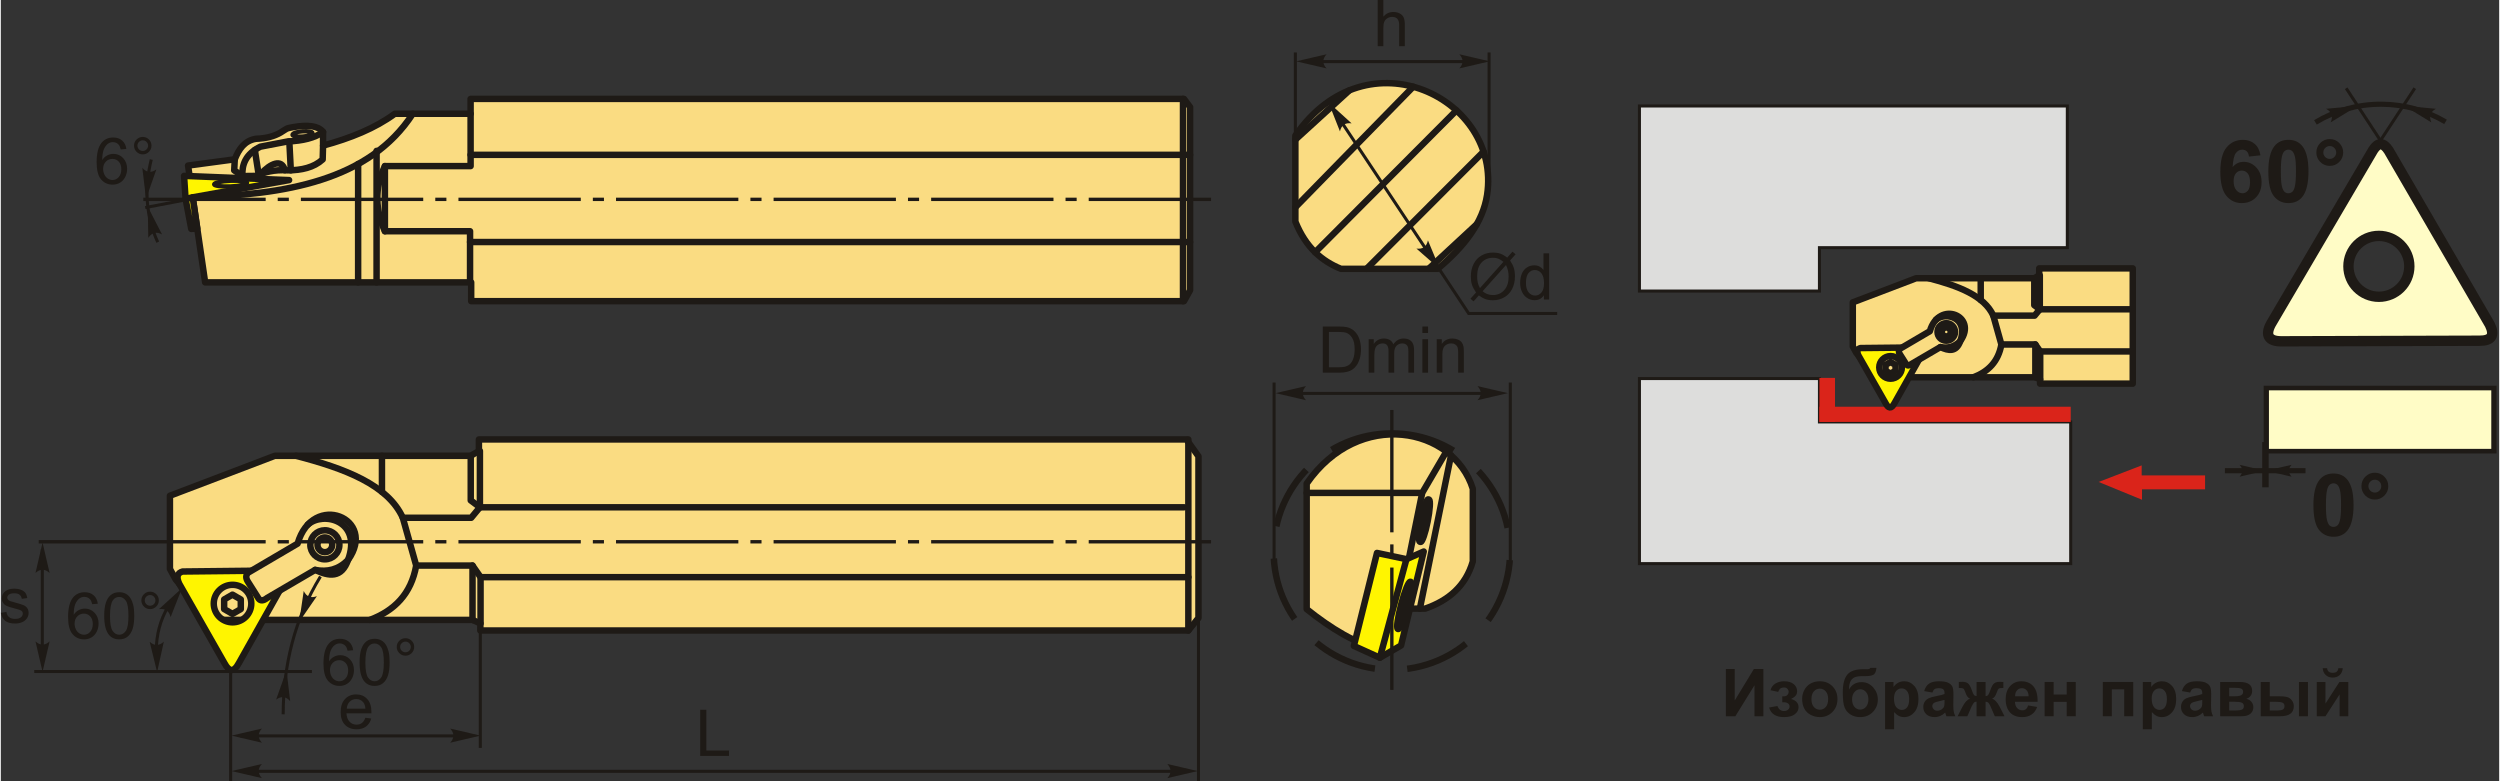 <?xml version="1.0" encoding="UTF-8"?>
<!DOCTYPE svg PUBLIC "-//W3C//DTD SVG 1.1//EN" "http://www.w3.org/Graphics/SVG/1.1/DTD/svg11.dtd">
<!-- Creator: CorelDRAW 2018 (64-Bit) -->
<svg xmlns="http://www.w3.org/2000/svg" xml:space="preserve" width="1930px" height="603px" version="1.1" style="shape-rendering:geometricPrecision; text-rendering:geometricPrecision; image-rendering:optimizeQuality; fill-rule:evenodd; clip-rule:evenodd"
viewBox="0 0 1975.54 617.63"
 xmlns:xlink="http://www.w3.org/1999/xlink">
 <rect x="0" y="0" width="1975.54" height="617.63" fill="#333333" stroke="none"/>
 <defs>
  <style type="text/css">
   <![CDATA[
    .str3 {stroke:#1E1A16;stroke-width:4.09;stroke-miterlimit:22.926}
    .str5 {stroke:#1E1A16;stroke-width:8.19;stroke-miterlimit:22.926}
    .str4 {stroke:#1E1A16;stroke-width:5.12;stroke-miterlimit:22.926}
    .str1 {stroke:#1E1A16;stroke-width:2.42;stroke-miterlimit:22.926}
    .str0 {stroke:#1E1A16;stroke-width:5.12;stroke-linecap:round;stroke-linejoin:round;stroke-miterlimit:22.926}
    .str2 {stroke:#1E1A16;stroke-width:5.12;stroke-miterlimit:22.926;stroke-dasharray:51.18 25.59}
    .fil1 {fill:none}
    .fil8 {fill:#DDDDDC}
    .fil3 {fill:#1E1A16}
    .fil6 {fill:#FFFCC6}
    .fil2 {fill:#FFF500}
    .fil0 {fill:#FADC82}
    .fil9 {fill:#DA241A}
    .fil5 {fill:#1E1A16;fill-rule:nonzero}
    .fil4 {fill:#1E1A16;fill-rule:nonzero}
    .fil7 {fill:#DA241A;fill-rule:nonzero}
   ]]>
  </style>
 </defs>
 <g id="Layer_x0020_1">
  <g id="_2094155218800">
   <g>
    <g>
     <path class="fil0 str0" d="M184.99 125.97l-36.93 4.96 13.51 92.34 210.36 0 0 14.86 563.65 0 4.82 -8.66 0 -144.8 -4.82 -6.45 -564.1 0 0 11.72c-19.97,0 -39.94,0 -59.91,0 -15.74,11.58 -35.28,19.37 -56.76,25.22 0,-3.6 0,-7.21 0,-10.81 -3.78,-5 -12.19,-5.76 -23.51,-3.85 -6.31,1.07 -4.99,1.26 -9.94,4.22 -5.01,3 -11.47,4.76 -19.7,5.03 -8.97,1.52 -13.44,8.15 -16.67,16.22z"/>
     <path class="fil1 str0" d="M371.48 89.94l0 41.39 -67.77 0c-8.54,17.94 -7.44,35.02 0,51.51l67.33 0 0 40.43"/>
     <line class="fil1 str0" x1="303.71" y1="182.84" x2="303.71" y2= "131.33" />
     <polyline class="fil1 str0" points="371.48,122.44 933.52,122.44 940.4,122.44 "/>
     <polyline class="fil1 str0" points="371.04,191.38 934,191.38 940.4,191.38 "/>
     <line class="fil1 str0" x1="934.79" y1="191.38" x2="934.79" y2= "122.44" />
     <path class="fil1 str0" d="M151.73 156.02c73.7,-1.73 139.76,-13.35 174.05,-66.08"/>
     <line class="fil1 str0" x1="282.54" y1="129.71" x2="282.54" y2= "223.27" />
     <line class="fil1 str0" x1="297.13" y1="223.27" x2="297.13" y2= "119.3" />
     <path class="fil1 str0" d="M184.99 125.97c-0.14,2.91 -0.29,5.82 -0.44,8.73 2.17,1.51 4.34,3.01 6.51,4.52 3.58,-0.05 7.17,-0.09 10.75,-0.13 6.57,-2.85 13.92,-5.09 25.1,-4.39 10.93,-0.05 20.57,-2.2 27.6,-8.63 0.1,-3.63 0.2,-7.27 0.3,-10.91"/>
     <path class="fil1 str0" d="M191.06 139.22c-0.53,-9.3 2.69,-17.49 14.21,-23.24 7.17,-1.37 14.34,-2.74 21.51,-4.12 11.89,-0.46 21.45,-2.79 28.03,-7.51"/>
     <line class="fil1 str0" x1="203.91" y1="138.21" x2="200.85" y2= "118.58" />
     <line class="fil1 str0" x1="229.31" y1="134.66" x2="228.13" y2= "111.8" />
     <path class="fil1 str0" d="M205.55 137.59c7.55,-8.28 16.71,-12.4 18.98,-3"/>
     <ellipse class="fil1 str0" transform="matrix(0.664 -0.05 -0 0.664 238.538 105.906)" rx="11.91" ry="3.13"/>
     <polygon class="fil2 str0" points="227.95,142.41 144.9,139.07 146.09,157.25 150.59,180.99 155.35,180.8 151.73,156.02 "/>
     <line class="fil1 str0" x1="146.09" y1="157.25" x2="151.73" y2= "156.02" />
     <ellipse class="fil1 str0" transform="matrix(0.664 -0.028 -0 0.664 181.697 145.182)" rx="19.66" ry="3.33"/>
    </g>
    <path id="ось.cdr" class="fil3" d="M227.75 156.3l-8.79 0 0 2.68 8.79 0 0 -2.68zm-115.06 0l96.74 0 0 2.68 -96.74 0 0 -2.68zm239.65 0l-8.79 0 0 2.68 8.79 0 0 -2.68zm-115.06 0l96.74 0 0 2.68 -96.74 0 0 -2.68zm239.65 0l-8.79 0 0 2.68 8.79 0 0 -2.68zm-115.06 0l96.74 0 0 2.68 -96.74 0 0 -2.68zm239.65 0l-8.78 0 0 2.68 8.78 0 0 -2.68zm-115.06 0l96.74 0 0 2.68 -96.74 0 0 -2.68zm239.65 0l-8.78 0 0 2.68 8.78 0 0 -2.68zm-115.05 0l96.73 0 0 2.68 -96.73 0 0 -2.68zm239.65 0l-8.79 0 0 2.68 8.79 0 0 -2.68zm-115.06 0l96.73 0 0 2.68 -96.73 0 0 -2.68zm124.59 0l96.74 0 0 2.68 -96.74 0 0 -2.68z"/>
    <line class="fil1 str1" x1="227.95" y1="142.41" x2="114.2" y2= "164.14" />
    <path class="fil1 str1" d="M118.96 126.14c-5.58,22.83 -4.36,44.69 5.13,65.37"/>
    <path id="стрелка.cdr" class="fil4" d="M114.82 157.26l-2.93 -24.56c1.55,1.76 3.34,3.02 5.28,3.15 2.07,0.14 3.69,-0.34 5.85,-1.92l-8.2 23.33z"/>
    <path id="стрелка.cdr_0" class="fil4" d="M116.17 163.37l11.32 22c-2.07,-1.11 -4.18,-1.66 -6.05,-1.11 -1.99,0.59 -3.34,1.61 -4.82,3.84l-0.45 -24.73z"/>
    <path class="fil5" d="M99.26 117.8l-4.44 0.36c-0.4,-1.76 -0.97,-3.05 -1.71,-3.84 -1.21,-1.29 -2.72,-1.93 -4.5,-1.93 -1.44,0 -2.71,0.4 -3.81,1.2 -1.41,1.03 -2.51,2.53 -3.34,4.5 -0.81,1.98 -1.24,4.79 -1.27,8.44 1.08,-1.64 2.4,-2.87 3.97,-3.66 1.56,-0.8 3.19,-1.2 4.91,-1.2 2.99,0 5.54,1.11 7.65,3.31 2.09,2.2 3.15,5.04 3.15,8.53 0,2.3 -0.49,4.42 -1.48,6.39 -0.99,1.97 -2.35,3.48 -4.08,4.52 -1.72,1.05 -3.69,1.58 -5.88,1.58 -3.73,0 -6.78,-1.38 -9.14,-4.13 -2.36,-2.74 -3.54,-7.27 -3.54,-13.57 0,-7.06 1.31,-12.19 3.92,-15.4 2.28,-2.78 5.34,-4.18 9.21,-4.18 2.87,0 5.24,0.81 7.07,2.42 1.84,1.6 2.94,3.82 3.31,6.66zm-18.36 15.75c0,1.55 0.33,3.03 0.99,4.44 0.65,1.41 1.57,2.48 2.73,3.22 1.18,0.74 2.42,1.12 3.73,1.12 1.92,0 3.55,-0.77 4.9,-2.3 1.35,-1.53 2.03,-3.6 2.03,-6.23 0,-2.52 -0.67,-4.51 -2.01,-5.96 -1.33,-1.46 -3.03,-2.19 -5.1,-2.19 -2.02,0 -3.74,0.73 -5.15,2.19 -1.41,1.45 -2.12,3.35 -2.12,5.71z"/>
    <path id="1" class="fil5" d="M105.33 115.16c0,-1.91 0.68,-3.53 2.03,-4.88 1.36,-1.34 2.98,-2.01 4.87,-2.01 1.92,0 3.56,0.67 4.91,2.01 1.34,1.35 2.01,2.97 2.01,4.88 0,1.91 -0.68,3.54 -2.03,4.89 -1.35,1.35 -2.98,2.03 -4.89,2.03 -1.89,0 -3.51,-0.67 -4.87,-2.01 -1.35,-1.35 -2.03,-2.98 -2.03,-4.91zm2.7 0.01c0,1.17 0.41,2.15 1.24,2.98 0.82,0.82 1.81,1.23 2.99,1.23 1.15,0 2.13,-0.41 2.96,-1.23 0.82,-0.83 1.23,-1.81 1.23,-2.98 0,-1.16 -0.41,-2.15 -1.23,-2.97 -0.83,-0.82 -1.81,-1.23 -2.96,-1.23 -1.18,0 -2.17,0.41 -2.99,1.23 -0.83,0.82 -1.24,1.81 -1.24,2.97z"/>
    <line class="fil1 str0" x1="934.79" y1="122.44" x2="934.79" y2= "78.22" />
    <line class="fil1 str0" x1="934.79" y1="191.38" x2="934.79" y2= "238.13" />
   </g>
   <polygon class="fil0 str0" points="164.92,490.19 138.28,458.22 133.72,449.85 133.72,392 216.68,360.42 371.58,360.42 378.05,356.61 378.05,347.48 937.5,347.48 947.02,360.8 947.02,488.67 939.02,498.57 379.15,498.57 379.21,492.95 372.97,490.19 "/>
   <path class="fil2 str0" d="M177 524.65c-11.96,-21 -23.92,-42.01 -35.88,-63.02 -2.42,-5.19 -1.73,-8.54 2.64,-9.72 25.95,-0.28 51.9,-0.57 77.85,-0.85 0,4.64 0,9.28 0,13.92 -11.08,19.7 -22.16,39.4 -33.24,59.11 -4.57,8.58 -8.14,6.39 -11.37,0.56zm6.23 -62.23c8.2,0 14.84,6.64 14.84,14.84 0,8.2 -6.64,14.85 -14.84,14.85 -8.2,0 -14.85,-6.65 -14.85,-14.85 0,-8.2 6.65,-14.84 14.85,-14.84z"/>
   <polygon class="fil1 str0" points="183.18,470.21 186.47,472.11 189.76,474.01 189.76,477.81 189.76,481.61 186.47,483.51 183.18,485.41 179.89,483.51 176.6,481.61 176.6,477.81 176.6,474.01 179.89,472.11 "/>
   <path class="fil0 str0" d="M195.54 460.19c-2.22,-3.37 -1.6,-5.53 -0.08,-7.3 13.07,-7.68 26.15,-15.36 39.22,-23.04 12.08,-41.53 63.41,-19.8 39.9,12.92 -5.12,14.6 -15.04,13.03 -26.04,7.87 -12.61,7.36 -25.22,14.73 -37.83,22.1 -3.29,2.62 -5.32,2.38 -6.74,0.75 -2.81,-4.44 -5.62,-8.87 -8.43,-13.3z"/>
   <path class="fil1 str0" d="M248.54 450.64c9.68,1.87 18.49,-0.15 26.04,-7.87 11.41,-31.33 -19.81,-38.82 -31.87,-27.87"/>
   <circle class="fil1 str0" cx="256.23" cy="430.79" r="11.5"/>
   <circle class="fil1 str0" cx="256.23" cy="430.79" r="5.83"/>
   <path class="fil1 str0" d="M233.42 360.42c38.63,10.04 72.6,22.89 84.45,49 3.53,12.6 7.06,25.19 10.59,37.79 -3.97,22.57 -17.4,35.68 -36.64,42.98"/>
   <line class="fil1 str0" x1="301.38" y1="388.96" x2="301.38" y2= "360.42" />
   <polyline class="fil1 str0" points="317.87,409.42 371.97,409.42 378.84,401.12 378.84,356.61 "/>
   <polyline class="fil1 str0" points="371.58,360.42 371.58,395.68 378.84,401.12 "/>
   <polyline class="fil1 str0" points="328.46,447.21 372.99,447.21 379.35,456.37 379.35,492.95 "/>
   <line class="fil1 str0" x1="372.99" y1="447.21" x2="372.99" y2= "490.19" />
   <line class="fil1 str0" x1="939.02" y1="498.57" x2="939.02" y2= "347.48" />
   <line class="fil1 str0" x1="378.84" y1="401.12" x2="935.55" y2= "401.12" />
   <line class="fil1 str0" x1="379.35" y1="456.37" x2="939.02" y2= "456.37" />
   <path id="ось.cdr_1" class="fil3" d="M227.75 427.05l-8.79 0 0 2.68 8.79 0 0 -2.68zm-197.78 0l179.46 0 0 2.68 -179.46 0 0 -2.68zm322.37 0l-8.79 0 0 2.68 8.79 0 0 -2.68zm-115.06 0l96.74 0 0 2.68 -96.74 0 0 -2.68zm239.65 0l-8.79 0 0 2.68 8.79 0 0 -2.68zm-115.06 0l96.74 0 0 2.68 -96.74 0 0 -2.68zm239.65 0l-8.78 0 0 2.68 8.78 0 0 -2.68zm-115.06 0l96.74 0 0 2.68 -96.74 0 0 -2.68zm239.65 0l-8.78 0 0 2.68 8.78 0 0 -2.68zm-115.05 0l96.73 0 0 2.68 -96.73 0 0 -2.68zm239.65 0l-8.79 0 0 2.68 8.79 0 0 -2.68zm-115.06 0l96.73 0 0 2.68 -96.73 0 0 -2.68zm124.59 0l96.74 0 0 2.68 -96.74 0 0 -2.68z"/>
   <line class="fil1 str1" x1="32.79" y1="434.26" x2="32.79" y2= "517.97" />
   <path id="стрелка.cdr_2" class="fil4" d="M33 429l5.6 24.09c-1.73,-1.57 -3.65,-2.63 -5.6,-2.55 -2.06,0.09 -3.62,0.75 -5.6,2.55l5.6 -24.09z"/>
   <path id="стрелка.cdr_3" class="fil4" d="M33 531.22l5.6 -24.09c-1.73,1.58 -3.65,2.63 -5.6,2.55 -2.06,-0.08 -3.62,-0.74 -5.6,-2.55l5.6 24.09z"/>
   <path class="fil5" d="M0 484.58l4.44 -0.71c0.24,1.78 0.94,3.14 2.08,4.09 1.14,0.94 2.73,1.42 4.77,1.42 2.07,0 3.6,-0.42 4.6,-1.26 1,-0.83 1.5,-1.82 1.5,-2.95 0,-1.01 -0.45,-1.81 -1.35,-2.39 -0.62,-0.4 -2.15,-0.9 -4.58,-1.52 -3.28,-0.82 -5.55,-1.54 -6.83,-2.14 -1.26,-0.61 -2.22,-1.44 -2.88,-2.51 -0.65,-1.07 -0.98,-2.25 -0.98,-3.54 0,-1.18 0.27,-2.27 0.8,-3.27 0.55,-1 1.28,-1.84 2.2,-2.5 0.7,-0.51 1.65,-0.94 2.85,-1.3 1.21,-0.36 2.49,-0.54 3.87,-0.54 2.07,0 3.89,0.3 5.45,0.9 1.57,0.6 2.73,1.42 3.48,2.44 0.74,1.02 1.26,2.39 1.54,4.11l-4.39 0.61c-0.19,-1.38 -0.77,-2.46 -1.72,-3.23 -0.96,-0.77 -2.3,-1.15 -4.04,-1.15 -2.05,0 -3.52,0.33 -4.39,1.01 -0.88,0.69 -1.32,1.48 -1.32,2.39 0,0.58 0.18,1.11 0.54,1.57 0.37,0.48 0.94,0.88 1.72,1.19 0.45,0.17 1.76,0.56 3.95,1.15 3.16,0.84 5.37,1.54 6.63,2.08 1.26,0.53 2.24,1.32 2.96,2.34 0.72,1.03 1.08,2.3 1.08,3.83 0,1.49 -0.44,2.89 -1.31,4.21 -0.88,1.32 -2.14,2.34 -3.78,3.06 -1.64,0.72 -3.51,1.08 -5.58,1.08 -3.43,0 -6.06,-0.72 -7.86,-2.13 -1.8,-1.43 -2.95,-3.54 -3.45,-6.34z"/>
   <line class="fil1 str1" x1="246" y1="530.98" x2="26.43" y2= "530.98" />
   <path class="fil1 str1" d="M132.6 479.21c-6.72,11.01 -9.65,23.03 -9.69,35.84"/>
   <path id="стрелка.cdr_4" class="fil4" d="M143.31 465l-9.06 23.01c-0.53,-2.28 -1.51,-4.23 -3.16,-5.27 -1.75,-1.1 -3.41,-1.45 -6.06,-1.08l18.28 -16.66z"/>
   <path id="стрелка.cdr_5" class="fil4" d="M123.59 531.5l-5.88 -24.03c1.75,1.56 3.69,2.59 5.63,2.49 2.07,-0.11 3.62,-0.79 5.58,-2.62l-5.33 24.16z"/>
   <path class="fil5" d="M76.7 477.37l-4.44 0.36c-0.4,-1.76 -0.97,-3.05 -1.71,-3.84 -1.21,-1.29 -2.72,-1.93 -4.5,-1.93 -1.44,0 -2.71,0.4 -3.81,1.2 -1.41,1.03 -2.51,2.53 -3.34,4.5 -0.81,1.98 -1.24,4.79 -1.27,8.44 1.08,-1.64 2.4,-2.87 3.97,-3.66 1.56,-0.8 3.19,-1.2 4.91,-1.2 2.99,0 5.54,1.11 7.65,3.31 2.09,2.2 3.15,5.04 3.15,8.53 0,2.3 -0.49,4.42 -1.48,6.39 -0.99,1.97 -2.35,3.48 -4.08,4.52 -1.72,1.05 -3.69,1.58 -5.88,1.58 -3.73,0 -6.78,-1.38 -9.14,-4.13 -2.36,-2.74 -3.54,-7.27 -3.54,-13.57 0,-7.06 1.31,-12.19 3.92,-15.4 2.28,-2.78 5.34,-4.18 9.21,-4.18 2.87,0 5.24,0.81 7.07,2.42 1.84,1.6 2.94,3.82 3.31,6.66zm-18.36 15.75c0,1.55 0.33,3.03 0.99,4.44 0.65,1.41 1.57,2.48 2.73,3.22 1.18,0.74 2.42,1.12 3.73,1.12 1.92,0 3.55,-0.77 4.9,-2.3 1.35,-1.53 2.03,-3.6 2.03,-6.23 0,-2.52 -0.67,-4.51 -2.01,-5.96 -1.33,-1.46 -3.03,-2.19 -5.09,-2.19 -2.03,0 -3.75,0.73 -5.16,2.19 -1.41,1.45 -2.12,3.35 -2.12,5.71z"/>
   <path id="1" class="fil5" d="M81.75 486.94c0,-4.31 0.45,-7.79 1.33,-10.43 0.89,-2.64 2.21,-4.67 3.96,-6.09 1.74,-1.42 3.94,-2.13 6.59,-2.13 1.96,0 3.67,0.39 5.16,1.18 1.48,0.8 2.7,1.93 3.66,3.42 0.95,1.48 1.7,3.29 2.24,5.42 0.55,2.14 0.82,5.02 0.82,8.63 0,4.28 -0.44,7.75 -1.31,10.38 -0.88,2.65 -2.2,4.68 -3.95,6.1 -1.74,1.43 -3.95,2.15 -6.62,2.15 -3.51,0 -6.27,-1.25 -8.27,-3.76 -2.41,-3.06 -3.61,-8.01 -3.61,-14.87zm4.59 0.02c0,6 0.7,10 2.1,11.97 1.4,1.98 3.14,2.97 5.19,2.97 2.06,0 3.79,-1 5.2,-2.98 1.4,-1.99 2.09,-5.97 2.09,-11.96 0,-6.01 -0.69,-10.01 -2.09,-11.98 -1.4,-1.98 -3.15,-2.96 -5.25,-2.96 -2.05,0 -3.7,0.87 -4.93,2.61 -1.54,2.22 -2.31,6.33 -2.31,12.33z"/>
   <path id="2" class="fil5" d="M111.13 474.73c0,-1.91 0.68,-3.53 2.03,-4.88 1.35,-1.34 2.98,-2.01 4.87,-2.01 1.92,0 3.55,0.67 4.9,2.01 1.35,1.35 2.02,2.97 2.02,4.88 0,1.91 -0.68,3.54 -2.03,4.89 -1.35,1.35 -2.99,2.03 -4.89,2.03 -1.89,0 -3.52,-0.67 -4.87,-2.01 -1.35,-1.35 -2.03,-2.98 -2.03,-4.91zm2.7 0.01c0,1.17 0.41,2.15 1.23,2.98 0.83,0.82 1.82,1.23 3,1.23 1.14,0 2.13,-0.41 2.95,-1.23 0.83,-0.83 1.24,-1.81 1.24,-2.98 0,-1.16 -0.41,-2.15 -1.24,-2.97 -0.82,-0.82 -1.81,-1.23 -2.95,-1.23 -1.18,0 -2.17,0.41 -3,1.23 -0.82,0.82 -1.23,1.81 -1.23,2.97z"/>
   <path class="fil1 str1" d="M252.73 455.9c-20.43,33.44 -29.34,70 -29.46,108.92"/>
   <path id="стрелка.cdr_6" class="fil4" d="M235.92 491.76l3.59 -24.47c1.03,2.1 2.44,3.78 4.28,4.42 1.95,0.67 3.65,0.63 6.15,-0.33l-14.02 20.38z"/>
   <path id="стрелка.cdr_7" class="fil4" d="M225.93 529.9l2.89 24.56c-1.54,-1.75 -3.34,-3.01 -5.28,-3.15 -2.06,-0.15 -3.69,0.34 -5.85,1.91l8.24 -23.32z"/>
   <path class="fil5" d="M278.63 514.18l-4.43 0.36c-0.4,-1.76 -0.97,-3.04 -1.71,-3.84 -1.22,-1.29 -2.72,-1.92 -4.5,-1.92 -1.44,0 -2.72,0.4 -3.81,1.2 -1.41,1.02 -2.52,2.52 -3.34,4.49 -0.82,1.98 -1.24,4.79 -1.28,8.44 1.08,-1.64 2.41,-2.86 3.97,-3.65 1.57,-0.8 3.2,-1.2 4.91,-1.2 3,0 5.55,1.1 7.65,3.3 2.1,2.2 3.16,5.04 3.16,8.54 0,2.29 -0.5,4.41 -1.48,6.39 -1,1.97 -2.35,3.47 -4.08,4.52 -1.73,1.04 -3.69,1.57 -5.88,1.57 -3.73,0 -6.78,-1.38 -9.15,-4.12 -2.35,-2.75 -3.53,-7.28 -3.53,-13.58 0,-7.06 1.31,-12.19 3.91,-15.39 2.28,-2.79 5.35,-4.18 9.22,-4.18 2.87,0 5.23,0.8 7.07,2.41 1.83,1.61 2.94,3.82 3.3,6.66zm-18.35 15.76c0,1.54 0.33,3.02 0.98,4.43 0.66,1.41 1.58,2.49 2.74,3.22 1.17,0.74 2.41,1.12 3.73,1.12 1.91,0 3.54,-0.77 4.89,-2.3 1.36,-1.53 2.04,-3.6 2.04,-6.23 0,-2.52 -0.67,-4.51 -2.01,-5.96 -1.33,-1.45 -3.03,-2.19 -5.1,-2.19 -2.02,0 -3.75,0.74 -5.16,2.19 -1.41,1.45 -2.11,3.36 -2.11,5.72z"/>
   <path id="1" class="fil5" d="M283.69 523.75c0,-4.31 0.44,-7.79 1.32,-10.43 0.9,-2.64 2.21,-4.67 3.96,-6.09 1.75,-1.42 3.95,-2.12 6.6,-2.12 1.95,0 3.67,0.39 5.16,1.18 1.48,0.79 2.7,1.93 3.65,3.41 0.95,1.48 1.7,3.29 2.25,5.43 0.55,2.13 0.82,5.01 0.82,8.62 0,4.28 -0.44,7.75 -1.32,10.39 -0.87,2.64 -2.19,4.67 -3.94,6.1 -1.74,1.43 -3.95,2.14 -6.62,2.14 -3.51,0 -6.27,-1.25 -8.28,-3.76 -2.4,-3.06 -3.6,-8.01 -3.6,-14.87zm4.59 0.02c0,6.01 0.69,10 2.1,11.97 1.4,1.98 3.13,2.97 5.19,2.97 2.06,0 3.79,-1 5.19,-2.98 1.4,-1.98 2.1,-5.97 2.1,-11.96 0,-6.01 -0.7,-10 -2.1,-11.98 -1.39,-1.97 -3.14,-2.96 -5.24,-2.96 -2.06,0 -3.71,0.87 -4.94,2.62 -1.54,2.21 -2.3,6.33 -2.3,12.32z"/>
   <path id="2" class="fil5" d="M313.07 511.54c0,-1.9 0.68,-3.53 2.03,-4.88 1.35,-1.34 2.97,-2.01 4.87,-2.01 1.92,0 3.55,0.67 4.9,2.01 1.34,1.35 2.01,2.98 2.01,4.88 0,1.91 -0.68,3.54 -2.03,4.9 -1.35,1.35 -2.98,2.03 -4.88,2.03 -1.9,0 -3.52,-0.68 -4.87,-2.02 -1.35,-1.35 -2.03,-2.98 -2.03,-4.91zm2.7 0.02c0,1.16 0.41,2.15 1.23,2.97 0.82,0.83 1.82,1.23 2.99,1.23 1.15,0 2.13,-0.4 2.96,-1.23 0.82,-0.82 1.23,-1.81 1.23,-2.97 0,-1.17 -0.41,-2.15 -1.23,-2.98 -0.83,-0.82 -1.81,-1.23 -2.96,-1.23 -1.17,0 -2.17,0.41 -2.99,1.23 -0.82,0.83 -1.23,1.81 -1.23,2.98z"/>
   <line class="fil1 str1" x1="189.25" y1="581.9" x2="367.41" y2= "581.9" />
   <path id="стрелка.cdr_8" class="fil4" d="M182.39 581.68l24.09 -5.6c-1.57,1.73 -2.63,3.65 -2.55,5.6 0.09,2.07 0.75,3.63 2.55,5.61l-24.09 -5.61z"/>
   <path id="стрелка.cdr_9" class="fil4" d="M379.39 581.68l-24.09 -5.6c1.58,1.73 2.63,3.65 2.55,5.6 -0.09,2.07 -0.75,3.63 -2.55,5.61l24.09 -5.61z"/>
   <path class="fil5" d="M288.26 567.55l4.64 0.61c-0.72,2.7 -2.07,4.79 -4.05,6.28 -1.97,1.49 -4.48,2.24 -7.55,2.24 -3.86,0 -6.92,-1.19 -9.18,-3.57 -2.26,-2.37 -3.39,-5.71 -3.39,-10.01 0,-4.43 1.14,-7.88 3.42,-10.33 2.29,-2.46 5.26,-3.68 8.9,-3.68 3.53,0 6.41,1.2 8.64,3.6 2.24,2.41 3.36,5.79 3.36,10.15 0,0.26 -0.01,0.66 -0.02,1.19l-19.71 0c0.17,2.9 0.98,5.12 2.46,6.66 1.47,1.54 3.32,2.31 5.52,2.31 1.64,0 3.04,-0.43 4.2,-1.29 1.16,-0.87 2.08,-2.26 2.76,-4.16zm-14.69 -7.19l14.74 0c-0.2,-2.23 -0.77,-3.89 -1.69,-5.01 -1.42,-1.72 -3.27,-2.59 -5.54,-2.59 -2.06,0 -3.78,0.69 -5.19,2.07 -1.39,1.37 -2.16,3.22 -2.32,5.53z"/>
   <line class="fil1 str1" x1="181.73" y1="530.98" x2="181.73" y2= "617.63" />
   <line class="fil1 str1" x1="379.15" y1="498.57" x2="379.15" y2= "591.4" />
   <line class="fil1 str1" x1="189.25" y1="609.91" x2="935.42" y2= "609.91" />
   <path id="стрелка.cdr_10" class="fil4" d="M182.39 609.7l24.09 -5.6c-1.57,1.73 -2.63,3.65 -2.55,5.59 0.09,2.07 0.75,3.63 2.55,5.61l-24.09 -5.6z"/>
   <path id="стрелка.cdr_11" class="fil4" d="M946.46 609.7l-24.09 -5.6c1.57,1.73 2.62,3.65 2.55,5.59 -0.09,2.07 -0.75,3.63 -2.55,5.61l24.09 -5.6z"/>
   <line class="fil1 str1" x1="947.02" y1="474.62" x2="947.02" y2= "617.63" />
   <polygon class="fil5" points="553.03,597.73 553.03,561.22 557.87,561.22 557.87,593.45 575.82,593.45 575.82,597.73 "/>
   <g>
    <g>
     <path class="fil0 str0" d="M1059.73 212.59c-14.98,-6.06 -27.82,-16.76 -36.09,-37.36 0,-22.67 0,-45.34 0,-68 56.67,-82.29 163.15,-29.24 151.6,46.9 -3.29,21.71 -17.97,40.81 -39.11,58.46 -25.47,0 -50.93,0 -76.4,0z"/>
     <line class="fil1 str0" x1="1023.64" y1="163.9" x2="1116.83" y2= "68.58" />
     <line class="fil1 str0" x1="1039.28" y1="199.47" x2="1151.01" y2= "87.32" />
     <line class="fil1 str0" x1="1079.88" y1="212.59" x2="1172.44" y2= "119.89" />
     <line class="fil1 str0" x1="1128.99" y1="212.59" x2="1167.14" y2= "177.25" />
     <line class="fil1 str0" x1="1023.64" y1="110.43" x2="1066.36" y2= "71.43" />
    </g>
    <line class="fil1 str1" x1="1038.97" y1="48.71" x2="1164.74" y2= "48.71" />
    <path id="стрелка.cdr_12" class="fil4" d="M1024.24 48.5l24.09 -5.6c-1.58,1.73 -2.63,3.65 -2.56,5.59 0.09,2.07 0.75,3.63 2.56,5.61l-24.09 -5.6z"/>
    <path id="стрелка.cdr_13" class="fil4" d="M1177.36 48.5l-24.09 -5.6c1.57,1.73 2.63,3.65 2.55,5.59 -0.09,2.07 -0.75,3.63 -2.55,5.61l24.09 -5.6z"/>
    <path class="fil5" d="M1088.74 36.51l0 -36.51 4.48 0 0 13.14c2.09,-2.44 4.71,-3.66 7.89,-3.66 1.95,0 3.64,0.39 5.08,1.16 1.44,0.77 2.47,1.83 3.09,3.19 0.62,1.36 0.92,3.34 0.92,5.93l0 16.75 -4.48 0 0 -16.74c0,-2.23 -0.49,-3.86 -1.45,-4.88 -0.97,-1.02 -2.33,-1.53 -4.09,-1.53 -1.32,0 -2.56,0.34 -3.73,1.03 -1.16,0.68 -1.99,1.62 -2.49,2.8 -0.49,1.17 -0.74,2.8 -0.74,4.87l0 14.45 -4.48 0z"/>
    <line class="fil1 str1" x1="1023.64" y1="107.23" x2="1023.64" y2= "41.48" />
    <line class="fil1 str1" x1="1176.82" y1="146.17" x2="1176.82" y2= "41.48" />
    <polyline class="fil1 str1" points="1059.45,95.45 1160.69,247.87 1230.68,247.87 "/>
    <path id="стрелка.cdr_14" class="fil4" d="M1049.82 80.91l18.3 16.64c-2.32,-0.31 -4.5,-0.09 -6.06,1.08 -1.65,1.25 -2.56,2.68 -3.16,5.28l-9.08 -23z"/>
    <path id="стрелка.cdr_15" class="fil4" d="M1137.97 212.87l-18.6 -16.31c2.33,0.27 4.5,0.01 6.03,-1.19 1.63,-1.27 2.52,-2.72 3.07,-5.34l9.5 22.84z"/>
    <path class="fil5" d="M1191.16 203.66l4.17 -4.67 2.46 2.09 -4.38 4.9c1.42,2.13 2.37,3.98 2.87,5.58 0.66,2.09 0.99,4.43 0.99,7.02 0,3.74 -0.76,7.07 -2.26,9.99 -1.52,2.93 -3.63,5.13 -6.36,6.62 -2.73,1.5 -5.63,2.25 -8.69,2.25 -2.29,0 -4.36,-0.33 -6.22,-0.97 -1.42,-0.5 -3.09,-1.46 -5,-2.88l-4.2 4.71 -2.45 -2.1 4.39 -4.92c-1.63,-2.47 -2.72,-4.58 -3.26,-6.33 -0.56,-1.75 -0.83,-3.86 -0.83,-6.31 0,-3.75 0.75,-7.09 2.24,-10.01 1.5,-2.93 3.59,-5.15 6.29,-6.67 2.7,-1.5 5.7,-2.26 9,-2.26 2.23,0 4.18,0.3 5.84,0.89 1.67,0.59 3.47,1.6 5.4,3.07zm-3.02 3.37c-1.57,-1.23 -2.93,-2.07 -4.1,-2.52 -1.17,-0.45 -2.54,-0.68 -4.11,-0.68 -3.63,0 -6.63,1.24 -8.99,3.7 -2.37,2.47 -3.55,6.15 -3.55,11.04 0,1.92 0.18,3.64 0.54,5.12 0.27,1.12 0.82,2.49 1.66,4.11l18.55 -20.77zm2.04 2.57l-18.48 20.69c1.28,1.04 2.46,1.77 3.53,2.19 1.41,0.55 2.93,0.83 4.57,0.83 3.62,0 6.59,-1.28 8.94,-3.84 2.36,-2.56 3.53,-6.14 3.53,-10.75 0,-3.46 -0.7,-6.49 -2.09,-9.12z"/>
    <path id="1" class="fil5" d="M1220.15 236.82l0 -3.35c-1.67,2.61 -4.14,3.91 -7.39,3.91 -2.11,0 -4.05,-0.57 -5.8,-1.74 -1.77,-1.15 -3.14,-2.78 -4.12,-4.85 -0.97,-2.08 -1.45,-4.47 -1.45,-7.17 0,-2.64 0.44,-5.02 1.32,-7.17 0.88,-2.15 2.2,-3.79 3.96,-4.93 1.75,-1.15 3.72,-1.72 5.89,-1.72 1.59,0 3.01,0.34 4.25,1.01 1.24,0.67 2.26,1.56 3.04,2.64l0 -13.13 4.48 0 0 36.5 -4.18 0zm-14.17 -13.19c0,3.38 0.71,5.9 2.15,7.58 1.43,1.67 3.12,2.5 5.06,2.5 1.97,0 3.63,-0.8 5.01,-2.39 1.37,-1.6 2.06,-4.04 2.06,-7.32 0,-3.6 -0.7,-6.25 -2.1,-7.94 -1.4,-1.7 -3.12,-2.54 -5.17,-2.54 -2,0 -3.66,0.81 -5.01,2.43 -1.33,1.63 -2,4.18 -2,7.68z"/>
   </g>
   <g>
    <g>
     <g>
      <path class="fil0 str0" d="M1092.67 514.49c-21.14,-5.4 -40.94,-17.5 -60.09,-32.85 0,-33.09 0,-66.18 0,-99.27 41.51,-59.76 116.11,-44.53 131.37,4.11 0,19.16 0,38.31 0,57.47 -5.61,19.39 -19.15,30.87 -37.7,37.32 -9.08,0 -18.16,0 -27.24,0 -2.11,11.07 -4.23,22.14 -6.34,33.22z"/>
      <polygon class="fil2 str0" points="1090.43,520.08 1069.9,510.75 1088.19,437.23 1111.47,442.15 1125.14,436.11 1107.22,510.38 "/>
      <line class="fil1 str0" x1="1090.43" y1="520.08" x2="1111.47" y2= "442.15" />
      <ellipse class="fil1 str0" transform="matrix(1.057 0.279 -0.279 1.057 1109.76 478.705)" rx="2.12" ry="17.46"/>
      <polyline class="fil1 str0" points="1032.58,389.75 1123.92,389.75 1143.03,357.07 "/>
      <line class="fil1 str0" x1="1146.72" y1="360.08" x2="1122.09" y2= "481.27" />
      <ellipse class="fil1 str0" transform="matrix(1.08 0.255 -0.193 0.964 1125.69 411.697)" rx="2.12" ry="17.46"/>
      <line class="fil1 str0" x1="1123.73" y1="390.77" x2="1113.63" y2= "440.45" />
     </g>
     <path class="fil1 str2" d="M1099.94 342.69c51.62,0 93.47,41.85 93.47,93.48 0,51.62 -41.85,93.47 -93.47,93.47 -51.63,0 -93.48,-41.85 -93.48,-93.47 0,-51.63 41.85,-93.48 93.48,-93.48z"/>
     <path id="ось.cdr_16" class="fil3" d="M1098.6 420.93l0 -96.74 2.67 0 0 96.74 -2.67 0zm0 124.59l0 -96.74 2.67 0 0 96.74 -2.67 0zm0 -115.06l0 8.79 2.67 0 0 -8.79 -2.67 0z"/>
    </g>
    <line class="fil1 str1" x1="1020.04" y1="311.08" x2="1176.82" y2= "311.08" />
    <path id="стрелка.cdr_17" class="fil4" d="M1008 310.87l24.09 -5.6c-1.57,1.73 -2.63,3.65 -2.55,5.59 0.09,2.07 0.75,3.63 2.55,5.61l-24.09 -5.6z"/>
    <path id="стрелка.cdr_18" class="fil4" d="M1191.72 310.87l-24.09 -5.6c1.58,1.73 2.63,3.65 2.56,5.59 -0.09,2.07 -0.75,3.63 -2.56,5.61l24.09 -5.6z"/>
    <path class="fil5" d="M1045.33 294.69l0 -36.5 12.58 0c2.84,0 5.01,0.17 6.5,0.51 2.09,0.49 3.88,1.37 5.36,2.62 1.93,1.63 3.36,3.71 4.31,6.24 0.96,2.53 1.44,5.43 1.44,8.69 0,2.77 -0.32,5.22 -0.97,7.36 -0.65,2.15 -1.48,3.92 -2.49,5.32 -1.02,1.41 -2.12,2.51 -3.33,3.31 -1.2,0.81 -2.65,1.42 -4.35,1.83 -1.71,0.42 -3.66,0.62 -5.87,0.62l-13.18 0zm4.85 -4.28l7.78 0c2.41,0 4.29,-0.22 5.66,-0.67 1.37,-0.45 2.46,-1.08 3.27,-1.9 1.14,-1.14 2.04,-2.69 2.67,-4.63 0.64,-1.93 0.96,-4.28 0.96,-7.04 0,-3.83 -0.63,-6.77 -1.88,-8.82 -1.24,-2.06 -2.77,-3.43 -4.56,-4.13 -1.29,-0.5 -3.37,-0.75 -6.24,-0.75l-7.66 0 0 27.94z"/>
    <path id="1" class="fil5" d="M1081.6 294.69l0 -26.46 4.02 0 0 3.74c0.83,-1.29 1.93,-2.34 3.31,-3.12 1.38,-0.79 2.94,-1.18 4.7,-1.18 1.95,0 3.56,0.41 4.81,1.22 1.25,0.81 2.13,1.94 2.64,3.4 2.11,-3.08 4.84,-4.62 8.2,-4.62 2.64,0 4.67,0.72 6.08,2.18 1.42,1.45 2.13,3.68 2.13,6.7l0 18.14 -4.49 0 0 -16.65c0,-1.79 -0.15,-3.08 -0.44,-3.87 -0.29,-0.79 -0.81,-1.42 -1.59,-1.9 -0.76,-0.49 -1.66,-0.72 -2.69,-0.72 -1.87,0 -3.42,0.62 -4.65,1.85 -1.23,1.24 -1.84,3.22 -1.84,5.94l0 15.35 -4.49 0 0 -17.17c0,-1.99 -0.37,-3.48 -1.1,-4.48 -0.73,-0.99 -1.93,-1.49 -3.58,-1.49 -1.26,0 -2.43,0.33 -3.5,0.99 -1.07,0.66 -1.84,1.63 -2.32,2.92 -0.48,1.27 -0.72,3.11 -0.72,5.52l0 13.71 -4.48 0z"/>
    <path id="2" class="fil5" d="M1124.07 263.29l0 -5.1 4.49 0 0 5.1 -4.49 0zm0 31.4l0 -26.46 4.49 0 0 26.46 -4.49 0z"/>
    <path id="3" class="fil5" d="M1135.4 294.69l0 -26.46 4.02 0 0 3.76c1.94,-2.88 4.75,-4.32 8.41,-4.32 1.6,0 3.06,0.29 4.39,0.86 1.34,0.57 2.34,1.32 3,2.25 0.67,0.93 1.13,2.03 1.4,3.31 0.16,0.83 0.24,2.28 0.24,4.36l0 16.24 -4.49 0 0 -16.07c0,-1.83 -0.17,-3.2 -0.51,-4.1 -0.35,-0.9 -0.97,-1.62 -1.86,-2.17 -0.88,-0.53 -1.92,-0.8 -3.11,-0.8 -1.91,0 -3.55,0.6 -4.93,1.81 -1.39,1.21 -2.08,3.51 -2.08,6.9l0 14.43 -4.48 0z"/>
    <line class="fil1 str1" x1="1193.6" y1="443.45" x2="1193.6" y2= "302.46" />
    <line class="fil1 str1" x1="1006.81" y1="443.45" x2="1006.81" y2= "302.46" />
   </g>
   <g>
    <g id="треугольник_x0020_60.cdr">
     <path class="fil4" d="M1844.52 374.41c4.73,0 8.43,1.69 11.1,5.08 3.18,4 4.77,10.66 4.77,19.94 0,9.27 -1.61,15.94 -4.8,19.99 -2.65,3.34 -6.34,5.02 -11.07,5.02 -4.76,0 -8.59,-1.84 -11.5,-5.5 -2.91,-3.66 -4.37,-10.2 -4.37,-19.6 0,-9.23 1.6,-15.87 4.8,-19.92 2.65,-3.34 6.34,-5.01 11.07,-5.01zm0 7.78c-1.11,0 -2.12,0.36 -2.98,1.09 -0.88,0.72 -1.56,2.01 -2.04,3.89 -0.63,2.42 -0.95,6.52 -0.95,12.26 0,5.76 0.28,9.7 0.85,11.85 0.57,2.15 1.29,3.59 2.15,4.31 0.87,0.71 1.86,1.06 2.97,1.06 1.12,0 2.12,-0.36 2.99,-1.09 0.87,-0.71 1.55,-2.01 2.03,-3.89 0.63,-2.4 0.95,-6.48 0.95,-12.24 0,-5.74 -0.28,-9.69 -0.85,-11.84 -0.57,-2.15 -1.29,-3.59 -2.15,-4.31 -0.87,-0.73 -1.85,-1.09 -2.97,-1.09z"/>
     <path id="1" class="fil4" d="M1866.61 384.41c0,-2.95 1.04,-5.47 3.11,-7.52 2.08,-2.06 4.58,-3.1 7.5,-3.1 2.93,0 5.43,1.04 7.51,3.11 2.07,2.08 3.11,4.58 3.11,7.51 0,2.92 -1.04,5.42 -3.11,7.5 -2.08,2.07 -4.58,3.11 -7.51,3.11 -2.92,0 -5.42,-1.04 -7.5,-3.11 -2.07,-2.08 -3.11,-4.58 -3.11,-7.5zm5.53 0c0,1.39 0.5,2.59 1.49,3.59 1,0.99 2.2,1.49 3.59,1.49 1.4,0 2.6,-0.5 3.6,-1.49 0.99,-1 1.49,-2.2 1.49,-3.59 0,-1.41 -0.5,-2.6 -1.49,-3.6 -1,-0.99 -2.2,-1.49 -3.6,-1.49 -1.39,0 -2.59,0.5 -3.59,1.49 -0.99,1 -1.49,2.19 -1.49,3.6z"/>
     <line class="fil1 str3" x1="1758.64" y1="372.2" x2="1822.39" y2= "372.2" />
     <path id="стрелка.cdr_19" class="fil4" d="M1791.19 372.24l20.24 -4.71c-1.31,1.44 -2.03,2.85 -2.15,4.26 0,1.97 0.51,3.35 2.15,5.15l-20.24 -4.7z"/>
     <line class="fil1 str4" x1="1790.72" y1="349.55" x2="1790.72" y2= "385.33" />
     <path id="стрелка.cdr_20" class="fil4" d="M1790.47 372.24l-20.24 -4.71c1.31,1.44 2.03,2.85 2.15,4.26 0,1.97 -0.51,3.35 -2.15,5.15l20.24 -4.7z"/>
     <path class="fil6 str5" d="M1803.19 269.88c-9.68,0 -13.03,-4.56 -8.18,-13.64l80.89 -137.68c3.84,-5.92 7.91,-6.23 12.27,0.45l79.97 137.69c4.22,8.64 1.32,12.77 -8.18,12.72l-156.77 0.46zm77.22 -83.35c13.29,0 24.07,10.78 24.07,24.07 0,13.29 -10.78,24.07 -24.07,24.07 -13.29,0 -24.07,-10.78 -24.07,-24.07 0,-13.29 10.78,-24.07 24.07,-24.07z"/>
     <rect class="fil6 str5" transform="matrix(1.34858E-14 -0.445 0.509 1.17903E-14 1791.39 356.752)" width="112.22" height="353.61"/>
     <path class="fil4" d="M1786.78 122.81l-9.08 1c-0.22,-1.87 -0.8,-3.24 -1.73,-4.13 -0.93,-0.89 -2.14,-1.33 -3.63,-1.33 -1.98,0 -3.65,0.89 -5.02,2.66 -1.36,1.77 -2.21,5.47 -2.57,11.09 2.34,-2.75 5.22,-4.13 8.69,-4.13 3.91,0 7.26,1.49 10.05,4.47 2.79,3 4.17,6.84 4.17,11.56 0,5.01 -1.46,9.03 -4.4,12.06 -2.93,3.03 -6.7,4.54 -11.29,4.54 -4.93,0 -8.99,-1.92 -12.17,-5.77 -3.17,-3.84 -4.76,-10.14 -4.76,-18.89 0,-8.98 1.66,-15.45 4.97,-19.42 3.31,-3.97 7.61,-5.95 12.9,-5.95 3.71,0 6.78,1.04 9.21,3.14 2.44,2.08 3.99,5.12 4.66,9.1zm-21.23 20.45c0,3.05 0.7,5.4 2.1,7.07 1.4,1.66 3,2.49 4.8,2.49 1.73,0 3.18,-0.69 4.34,-2.04 1.15,-1.36 1.73,-3.59 1.73,-6.69 0,-3.18 -0.63,-5.52 -1.87,-7.01 -1.25,-1.47 -2.8,-2.21 -4.66,-2.21 -1.81,0 -3.32,0.7 -4.58,2.12 -1.24,1.41 -1.86,3.51 -1.86,6.27z"/>
     <path id="1" class="fil4" d="M1808.87 110.57c4.73,0 8.43,1.69 11.1,5.08 3.17,4.01 4.77,10.66 4.77,19.94 0,9.28 -1.61,15.94 -4.8,19.99 -2.65,3.35 -6.34,5.02 -11.07,5.02 -4.76,0 -8.59,-1.83 -11.5,-5.5 -2.92,-3.66 -4.37,-10.2 -4.37,-19.6 0,-9.22 1.6,-15.87 4.8,-19.92 2.65,-3.34 6.34,-5.01 11.07,-5.01zm0 7.78c-1.12,0 -2.12,0.36 -2.98,1.09 -0.88,0.72 -1.56,2.01 -2.04,3.89 -0.64,2.42 -0.95,6.52 -0.95,12.26 0,5.76 0.28,9.71 0.85,11.86 0.57,2.15 1.28,3.58 2.15,4.3 0.86,0.71 1.85,1.07 2.97,1.07 1.11,0 2.11,-0.37 2.99,-1.09 0.86,-0.72 1.55,-2.02 2.02,-3.9 0.64,-2.4 0.96,-6.48 0.96,-12.24 0,-5.74 -0.28,-9.69 -0.85,-11.84 -0.57,-2.15 -1.29,-3.59 -2.15,-4.31 -0.87,-0.73 -1.86,-1.09 -2.97,-1.09z"/>
     <path id="2" class="fil4" d="M1830.96 120.57c0,-2.95 1.03,-5.46 3.1,-7.52 2.09,-2.06 4.59,-3.1 7.51,-3.1 2.93,0 5.43,1.04 7.51,3.11 2.07,2.08 3.11,4.58 3.11,7.51 0,2.92 -1.04,5.42 -3.11,7.5 -2.08,2.08 -4.58,3.11 -7.51,3.11 -2.92,0 -5.42,-1.03 -7.51,-3.11 -2.07,-2.08 -3.1,-4.58 -3.1,-7.5zm5.53 0c0,1.4 0.5,2.59 1.49,3.59 1,0.99 2.19,1.49 3.59,1.49 1.4,0 2.6,-0.5 3.6,-1.49 0.99,-1 1.49,-2.19 1.49,-3.59 0,-1.4 -0.5,-2.6 -1.49,-3.6 -1,-0.99 -2.2,-1.49 -3.6,-1.49 -1.4,0 -2.59,0.5 -3.59,1.49 -0.99,1 -1.49,2.2 -1.49,3.6z"/>
     <line class="fil1 str1" x1="1898.31" y1="136.48" x2="1854.53" y2= "69.77" />
     <line class="fil1 str1" x1="1865.01" y1="136.48" x2="1908.79" y2= "69.77" />
     <g>
      <path class="fil1 str3" d="M1933.1 96.37c-14.79,-8.76 -32.02,-13.84 -50.45,-13.96 -19.17,-0.12 -37.12,5.13 -52.42,14.36"/>
      <path id="стрелка.cdr_21" class="fil4" d="M1863.63 83.69l-21.39 13.1c0.96,-2.15 1.24,-4.04 0.84,-5.7 -0.74,-2.25 -1.86,-3.64 -4.42,-5.08l24.97 -2.32z"/>
      <path id="стрелка.cdr_22" class="fil4" d="M1900.55 83.71l21.38 13.1c-0.95,-2.15 -1.23,-4.04 -0.84,-5.71 0.75,-2.24 1.87,-3.64 4.43,-5.07l-24.97 -2.32z"/>
     </g>
    </g>
    <polygon class="fil7" points="1742.98,375.92 1742.97,386.91 1693.11,386.91 1693.11,395.17 1658.81,381.1 1692.84,368 1692.84,375.92 "/>
    <polygon class="fil8 str1" points="1295.7,83.8 1634.06,83.8 1634.06,195.85 1438.05,195.85 1438.05,230.15 1295.7,230.15 "/>
    <polygon class="fil8 str1" points="1295.7,445.68 1636.73,445.68 1636.73,333.63 1438.05,333.63 1438.05,299.33 1295.7,299.33 "/>
    <rect class="fil9" x="1438.05" y="321.62" width="198.68" height="12.01"/>
    <rect class="fil9" x="1438.05" y="298.82" width="12.3" height="34.81"/>
   </g>
   <polygon class="fil5" points="1364.03,528.99 1371.08,528.99 1371.08,553.87 1386.21,528.99 1393.73,528.99 1393.73,566.36 1386.68,566.36 1386.68,541.88 1371.55,566.36 1364.03,566.36 "/>
   <path id="1" class="fil5" d="M1408.65 555.3l0 -4.65c1.24,0 2.14,-0.08 2.71,-0.24 0.56,-0.17 1.09,-0.56 1.59,-1.19 0.51,-0.62 0.76,-1.34 0.76,-2.14 0,-0.86 -0.31,-1.66 -0.93,-2.38 -0.62,-0.73 -1.55,-1.1 -2.79,-1.1 -0.94,0 -1.8,0.2 -2.54,0.61 -0.75,0.4 -1.43,1.37 -2.04,2.89l-6.05 -1.3c0.61,-2.37 1.92,-4.14 3.92,-5.33 2,-1.18 4.29,-1.77 6.84,-1.77 3.27,0 5.79,0.75 7.58,2.25 1.79,1.5 2.69,3.38 2.69,5.65 0,1.42 -0.38,2.58 -1.16,3.51 -0.77,0.93 -1.99,1.79 -3.66,2.59 2,0.55 3.5,1.38 4.48,2.48 0.99,1.11 1.49,2.48 1.49,4.13 0,2.11 -0.99,3.93 -2.95,5.45 -1.97,1.52 -4.8,2.28 -8.5,2.28 -6.45,0 -10.39,-2.52 -11.83,-7.57l6.52 -1.2c1.06,2.64 2.8,3.97 5.22,3.97 1.35,0 2.42,-0.36 3.23,-1.06 0.81,-0.71 1.21,-1.54 1.21,-2.49 0,-1.05 -0.42,-1.88 -1.26,-2.49 -0.85,-0.6 -1.95,-0.9 -3.31,-0.9l-1.22 0z"/>
   <path id="2" class="fil5" d="M1424.36 552.49c0,-2.39 0.59,-4.69 1.76,-6.92 1.18,-2.24 2.84,-3.93 4.99,-5.11 2.14,-1.17 4.54,-1.76 7.19,-1.76 4.1,0 7.45,1.33 10.06,3.99 2.62,2.67 3.93,6.03 3.93,10.1 0,4.11 -1.33,7.51 -3.96,10.2 -2.65,2.7 -5.97,4.05 -9.98,4.05 -2.48,0 -4.84,-0.57 -7.1,-1.69 -2.24,-1.12 -3.95,-2.77 -5.13,-4.94 -1.17,-2.17 -1.76,-4.81 -1.76,-7.92zm7.36 0.38c0,2.69 0.64,4.75 1.91,6.17 1.28,1.44 2.84,2.15 4.71,2.15 1.86,0 3.43,-0.71 4.69,-2.15 1.26,-1.42 1.9,-3.5 1.9,-6.22 0,-2.66 -0.64,-4.7 -1.9,-6.13 -1.26,-1.43 -2.83,-2.15 -4.69,-2.15 -1.87,0 -3.43,0.72 -4.71,2.15 -1.27,1.43 -1.91,3.49 -1.91,6.18z"/>
   <path id="3" class="fil5" d="M1478.27 528.1l4.85 0c-0.16,2.15 -0.72,3.78 -1.69,4.89 -0.98,1.11 -3.4,1.66 -7.24,1.66 -0.45,0 -0.91,0 -1.38,-0.02l-0.92 0c-2.28,0 -4.13,0.25 -5.56,0.75 -1.42,0.5 -2.6,1.47 -3.5,2.92 -0.91,1.45 -1.38,3.78 -1.42,6.99 1.05,-1.98 2.42,-3.46 4.1,-4.44 1.67,-0.99 3.67,-1.47 5.97,-1.47 3.56,0 6.57,1.38 9.04,4.16 2.46,2.76 3.7,5.97 3.7,9.62 0,3.8 -1.3,7.06 -3.89,9.79 -2.6,2.72 -5.99,4.09 -10.17,4.09 -2.88,0 -5.4,-0.69 -7.58,-2.07 -2.18,-1.38 -3.74,-3.26 -4.68,-5.66 -0.92,-2.39 -1.4,-6.35 -1.4,-11.88 0,-6.5 1.21,-11.18 3.6,-14.02 2.39,-2.84 6.56,-4.26 12.52,-4.26l3.63 0c1.01,0 1.68,-0.35 2.02,-1.05zm-14.41 24.93c0,2.48 0.62,4.45 1.85,5.89 1.22,1.45 2.72,2.17 4.49,2.17 1.92,0 3.49,-0.75 4.72,-2.25 1.23,-1.49 1.83,-3.41 1.83,-5.78 0,-2.41 -0.61,-4.35 -1.86,-5.83 -1.24,-1.48 -2.78,-2.22 -4.61,-2.22 -1.77,0 -3.28,0.73 -4.54,2.19 -1.25,1.45 -1.88,3.4 -1.88,5.83z"/>
   <path id="4" class="fil5" d="M1489.94 539.27l6.68 0 0 3.98c0.87,-1.36 2.04,-2.45 3.52,-3.3 1.48,-0.83 3.12,-1.25 4.92,-1.25 3.14,0 5.81,1.23 8,3.7 2.19,2.47 3.29,5.91 3.29,10.31 0,4.53 -1.11,8.05 -3.31,10.56 -2.21,2.52 -4.89,3.77 -8.04,3.77 -1.5,0 -2.85,-0.3 -4.07,-0.9 -1.21,-0.59 -2.5,-1.61 -3.84,-3.05l0 13.55 -7.15 0 0 -37.37zm7.05 13.13c0,3.05 0.6,5.3 1.81,6.77 1.2,1.45 2.67,2.18 4.39,2.18 1.66,0 3.04,-0.67 4.15,-2.01 1.1,-1.34 1.65,-3.53 1.65,-6.58 0,-2.86 -0.56,-4.97 -1.7,-6.35 -1.13,-1.39 -2.54,-2.07 -4.22,-2.07 -1.75,0 -3.2,0.67 -4.35,2.03 -1.16,1.36 -1.73,3.37 -1.73,6.03z"/>
   <path id="5" class="fil5" d="M1527.35 547.62l-6.47 -1.15c0.73,-2.64 1.99,-4.6 3.78,-5.87 1.78,-1.27 4.43,-1.9 7.95,-1.9 3.19,0 5.57,0.37 7.14,1.13 1.56,0.76 2.66,1.71 3.3,2.88 0.63,1.16 0.95,3.3 0.95,6.41l-0.1 8.35c0,2.37 0.11,4.13 0.34,5.26 0.22,1.13 0.65,2.34 1.28,3.63l-7.1 0c-0.19,-0.47 -0.42,-1.17 -0.69,-2.09 -0.11,-0.42 -0.2,-0.7 -0.25,-0.83 -1.22,1.2 -2.52,2.09 -3.92,2.69 -1.39,0.6 -2.87,0.91 -4.44,0.91 -2.78,0 -4.97,-0.76 -6.57,-2.27 -1.6,-1.51 -2.4,-3.42 -2.4,-5.73 0,-1.53 0.37,-2.89 1.1,-4.09 0.73,-1.19 1.75,-2.12 3.07,-2.75 1.31,-0.64 3.21,-1.19 5.69,-1.67 3.34,-0.63 5.66,-1.22 6.95,-1.76l0 -0.72c0,-1.39 -0.34,-2.38 -1.02,-2.98 -0.69,-0.6 -1.98,-0.89 -3.86,-0.89 -1.28,0 -2.27,0.25 -2.99,0.76 -0.72,0.51 -1.29,1.4 -1.74,2.68zm9.61 5.8c-0.92,0.3 -2.37,0.67 -4.36,1.09 -1.98,0.43 -3.29,0.85 -3.9,1.25 -0.93,0.67 -1.4,1.5 -1.4,2.52 0,1.01 0.38,1.87 1.12,2.6 0.75,0.73 1.7,1.09 2.86,1.09 1.28,0 2.52,-0.42 3.69,-1.26 0.86,-0.66 1.44,-1.44 1.71,-2.38 0.18,-0.61 0.28,-1.77 0.28,-3.49l0 -1.42z"/>
   <path id="6" class="fil5" d="M1562.28 566.36l0 -11.53c-0.93,0.07 -1.59,0.27 -1.95,0.62 -0.37,0.35 -1.01,1.38 -1.92,3.09l-3.41 7.82 -7.7 0 3.82 -7.46c1.94,-3.73 3.95,-5.87 6.03,-6.41 -1.55,-0.6 -2.75,-2.14 -3.57,-4.63 -0.64,-1.86 -1.2,-2.98 -1.72,-3.34 -0.52,-0.37 -1.73,-0.55 -3.62,-0.55l0 -4.72c1.41,-0.09 2.39,-0.13 2.95,-0.13 1.57,0 2.92,0.34 4.04,1.04 1.12,0.7 2.18,2.44 3.16,5.22 0.76,2.16 1.37,3.53 1.83,4.1 0.46,0.57 1.14,0.87 2.06,0.91l0 -11.12 7.15 0 0 11.12c0.91,0 1.61,-0.3 2.07,-0.9 0.47,-0.59 1.08,-1.96 1.82,-4.11 0.97,-2.74 2,-4.47 3.09,-5.19 1.09,-0.72 2.5,-1.07 4.21,-1.07 0.49,0 1.44,0.04 2.85,0.13l0 4.72c-1.88,0 -3.08,0.18 -3.61,0.55 -0.53,0.36 -1.1,1.48 -1.73,3.34 -0.83,2.49 -2.02,4.03 -3.58,4.63 2.09,0.54 4.1,2.68 6.04,6.41l3.82 7.46 -7.7 0 -3.39 -7.82c-0.6,-1.39 -1.17,-2.34 -1.69,-2.84 -0.52,-0.52 -1.25,-0.8 -2.2,-0.87l0 11.53 -7.15 0z"/>
   <path id="7" class="fil5" d="M1603.03 557.8l7.15 1.2c-0.91,2.62 -2.37,4.61 -4.34,5.98 -1.98,1.37 -4.46,2.06 -7.43,2.06 -4.7,0 -8.19,-1.54 -10.45,-4.62 -1.78,-2.47 -2.68,-5.59 -2.68,-9.35 0,-4.49 1.18,-8.01 3.52,-10.55 2.34,-2.55 5.31,-3.82 8.89,-3.82 4.02,0 7.19,1.33 9.52,3.99 2.33,2.66 3.44,6.74 3.34,12.24l-17.91 0c0.06,2.12 0.63,3.78 1.74,4.96 1.09,1.18 2.47,1.77 4.1,1.77 1.12,0 2.06,-0.3 2.82,-0.91 0.76,-0.61 1.34,-1.59 1.73,-2.95zm0.42 -7.25c-0.06,-2.08 -0.59,-3.67 -1.6,-4.75 -1.02,-1.08 -2.26,-1.62 -3.72,-1.62 -1.55,0 -2.84,0.57 -3.86,1.71 -1.02,1.14 -1.51,2.7 -1.5,4.66l10.68 0z"/>
   <polygon id="8" class="fil5" points="1616.09,539.27 1623.24,539.27 1623.24,549.19 1633.57,549.19 1633.57,539.27 1640.72,539.27 1640.72,566.36 1633.57,566.36 1633.57,554.98 1623.24,554.98 1623.24,566.36 1616.09,566.36 "/>
   <polygon id="9" class="fil5" points="1662.11,539.27 1686.17,539.27 1686.17,566.36 1679.02,566.36 1679.02,545.07 1669.26,545.07 1669.26,566.36 1662.11,566.36 "/>
   <path id="10" class="fil5" d="M1693.74 539.27l6.68 0 0 3.98c0.87,-1.36 2.03,-2.45 3.51,-3.3 1.48,-0.83 3.12,-1.25 4.92,-1.25 3.14,0 5.81,1.23 8.01,3.7 2.19,2.47 3.28,5.91 3.28,10.31 0,4.53 -1.1,8.05 -3.31,10.56 -2.21,2.52 -4.89,3.77 -8.04,3.77 -1.49,0 -2.85,-0.3 -4.07,-0.9 -1.21,-0.59 -2.49,-1.61 -3.83,-3.05l0 13.55 -7.15 0 0 -37.37zm7.04 13.13c0,3.05 0.6,5.3 1.81,6.77 1.2,1.45 2.67,2.18 4.39,2.18 1.67,0 3.05,-0.67 4.15,-2.01 1.11,-1.34 1.66,-3.53 1.66,-6.58 0,-2.86 -0.57,-4.97 -1.71,-6.35 -1.13,-1.39 -2.54,-2.07 -4.22,-2.07 -1.75,0 -3.2,0.67 -4.35,2.03 -1.15,1.36 -1.73,3.37 -1.73,6.03z"/>
   <path id="11" class="fil5" d="M1731.15 547.62l-6.47 -1.15c0.73,-2.64 1.99,-4.6 3.77,-5.87 1.78,-1.27 4.44,-1.9 7.95,-1.9 3.19,0 5.58,0.37 7.14,1.13 1.56,0.76 2.66,1.71 3.3,2.88 0.64,1.16 0.96,3.3 0.96,6.41l-0.11 8.35c0,2.37 0.12,4.13 0.34,5.26 0.23,1.13 0.65,2.34 1.28,3.63l-7.1 0c-0.18,-0.47 -0.42,-1.17 -0.69,-2.09 -0.11,-0.42 -0.19,-0.7 -0.25,-0.83 -1.21,1.2 -2.52,2.09 -3.91,2.69 -1.39,0.6 -2.87,0.91 -4.45,0.91 -2.77,0 -4.96,-0.76 -6.56,-2.27 -1.6,-1.51 -2.4,-3.42 -2.4,-5.73 0,-1.53 0.36,-2.89 1.09,-4.09 0.73,-1.19 1.75,-2.12 3.07,-2.75 1.32,-0.64 3.21,-1.19 5.69,-1.67 3.34,-0.63 5.66,-1.22 6.95,-1.76l0 -0.72c0,-1.39 -0.34,-2.38 -1.02,-2.98 -0.68,-0.6 -1.97,-0.89 -3.86,-0.89 -1.28,0 -2.27,0.25 -2.98,0.76 -0.72,0.51 -1.3,1.4 -1.74,2.68zm9.6 5.8c-0.91,0.3 -2.37,0.67 -4.36,1.09 -1.98,0.43 -3.28,0.85 -3.89,1.25 -0.94,0.67 -1.4,1.5 -1.4,2.52 0,1.01 0.37,1.87 1.12,2.6 0.75,0.73 1.69,1.09 2.85,1.09 1.29,0 2.52,-0.42 3.7,-1.26 0.86,-0.66 1.43,-1.44 1.7,-2.38 0.19,-0.61 0.28,-1.77 0.28,-3.49l0 -1.42z"/>
   <path id="12" class="fil5" d="M1754.9 539.27l15.69 0c3.22,0 5.62,0.59 7.22,1.76 1.61,1.17 2.4,2.95 2.4,5.31 0,1.52 -0.43,2.84 -1.31,3.96 -0.87,1.12 -1.97,1.87 -3.29,2.25 1.86,0.46 3.25,1.31 4.17,2.57 0.91,1.26 1.37,2.64 1.37,4.13 0,2.11 -0.77,3.82 -2.32,5.13 -1.55,1.32 -3.83,1.98 -6.86,1.98l-17.07 0 0 -27.09zm7.15 11.28l4.65 0c2.24,0 3.86,-0.28 4.86,-0.85 1,-0.56 1.5,-1.45 1.5,-2.66 0,-1.15 -0.46,-1.96 -1.4,-2.44 -0.93,-0.49 -2.58,-0.73 -4.96,-0.73l-4.65 0 0 6.68zm0 11.22l5.69 0c2.05,0 3.55,-0.25 4.49,-0.74 0.94,-0.5 1.41,-1.38 1.41,-2.66 0,-1.33 -0.54,-2.24 -1.62,-2.74 -1.07,-0.5 -3.17,-0.75 -6.28,-0.75l-3.69 0 0 6.89z"/>
   <path id="13" class="fil5" d="M1786.98 539.27l7.15 0 0 11.28 7.2 0c2.83,0 4.99,0.2 6.48,0.6 1.48,0.4 2.74,1.27 3.77,2.61 1.04,1.33 1.55,2.92 1.55,4.73 0,2.62 -0.91,4.58 -2.71,5.89 -1.8,1.32 -4.5,1.98 -8.1,1.98l-15.34 0 0 -27.09zm7.15 22.5l6.68 0c1.73,0 3,-0.27 3.79,-0.81 0.78,-0.54 1.17,-1.42 1.17,-2.64 0,-1.29 -0.5,-2.19 -1.52,-2.67 -1.02,-0.48 -2.84,-0.72 -5.46,-0.72l-4.66 0 0 6.84zm23.07 -22.5l7.15 0 0 27.09 -7.15 0 0 -27.09z"/>
   <path id="14" class="fil5" d="M1831.29 539.27l6.89 0 0 17.03 11.01 -17.03 7.05 0 0 27.09 -6.89 0 0 -17.27 -11.17 17.27 -6.89 0 0 -27.09zm17.07 -10.91l3.49 0c-0.2,2.31 -1.01,4.13 -2.43,5.44 -1.42,1.31 -3.26,1.98 -5.51,1.98 -2.26,0 -4.09,-0.67 -5.51,-1.98 -1.42,-1.31 -2.24,-3.13 -2.44,-5.44l3.5 0c0.12,1.21 0.54,2.12 1.27,2.74 0.73,0.61 1.79,0.92 3.18,0.92 1.39,0 2.45,-0.31 3.18,-0.92 0.73,-0.62 1.14,-1.53 1.27,-2.74z"/>
   <g>
    <polygon class="fil0 str0" points="1483.25,298.32 1467.18,279.03 1464.42,273.98 1464.42,239.08 1514.47,220.02 1607.92,220.02 1611.82,217.73 1611.82,212.22 1685.79,212.22 1685.79,303.37 1612.49,303.37 1612.52,299.98 1608.76,298.32 "/>
    <path class="fil2 str0" d="M1490.53 319.11c-7.21,-12.68 -14.43,-25.35 -21.64,-38.02 -1.46,-3.14 -1.05,-5.16 1.59,-5.87 15.65,-0.17 31.31,-0.34 46.97,-0.51 0,2.8 0,5.6 0,8.4 -6.69,11.88 -13.37,23.77 -20.06,35.65 -2.75,5.18 -4.91,3.86 -6.86,0.35zm3.76 -37.55c4.95,0 8.96,4.01 8.96,8.96 0,4.94 -4.01,8.95 -8.96,8.95 -4.95,0 -8.96,-4.01 -8.96,-8.95 0,-4.95 4.01,-8.96 8.96,-8.96z"/>
    <polygon class="fil1 str0" points="1494.26,286.26 1496.25,287.41 1498.23,288.55 1498.23,290.85 1498.23,293.14 1496.25,294.28 1494.26,295.43 1492.27,294.28 1490.29,293.14 1490.29,290.85 1490.29,288.55 1492.27,287.41 "/>
    <path class="fil0 str0" d="M1501.72 280.21c-1.34,-2.03 -0.97,-3.33 -0.05,-4.4 7.89,-4.63 15.78,-9.27 23.66,-13.9 7.29,-25.05 38.26,-11.94 24.07,7.79 -3.09,8.81 -9.07,7.87 -15.71,4.75 -7.6,4.45 -15.21,8.89 -22.82,13.33 -1.98,1.59 -3.21,1.44 -4.07,0.46 -1.69,-2.68 -3.39,-5.35 -5.08,-8.03z"/>
    <path class="fil1 str0" d="M1533.69 274.45c5.84,1.13 11.16,-0.08 15.71,-4.75 6.89,-18.89 -11.95,-23.41 -19.23,-16.81"/>
    <path class="fil1 str0" d="M1538.33 255.54c3.83,0 6.94,3.11 6.94,6.94 0,3.83 -3.11,6.93 -6.94,6.93 -3.83,0 -6.94,-3.1 -6.94,-6.93 0,-3.83 3.11,-6.94 6.94,-6.94z"/>
    <path class="fil1 str0" d="M1538.33 258.96c1.94,0 3.52,1.57 3.52,3.52 0,1.94 -1.58,3.52 -3.52,3.52 -1.94,0 -3.52,-1.58 -3.52,-3.52 0,-1.95 1.58,-3.52 3.52,-3.52z"/>
    <path class="fil1 str0" d="M1524.57 220.02c23.31,6.06 43.8,13.81 50.95,29.57 2.13,7.6 4.26,15.19 6.39,22.79 -2.4,13.62 -10.5,21.53 -22.11,25.94"/>
    <line class="fil1 str0" x1="1565.57" y1="237.24" x2="1565.57" y2= "220.02" />
    <polyline class="fil1 str0" points="1575.52,249.59 1608.16,249.59 1612.3,244.58 1612.3,217.73 "/>
    <polyline class="fil1 str0" points="1607.92,220.02 1607.92,241.3 1612.3,244.58 "/>
    <polyline class="fil1 str0" points="1581.91,272.38 1608.77,272.38 1612.61,277.91 1612.61,299.98 "/>
    <line class="fil1 str0" x1="1608.77" y1="272.38" x2="1608.77" y2= "298.32" />
    <line class="fil1 str0" x1="1612.3" y1="244.58" x2="1685.79" y2= "244.58" />
    <line class="fil1 str0" x1="1612.61" y1="277.91" x2="1685.79" y2= "277.91" />
   </g>
  </g>
 </g>
</svg>
